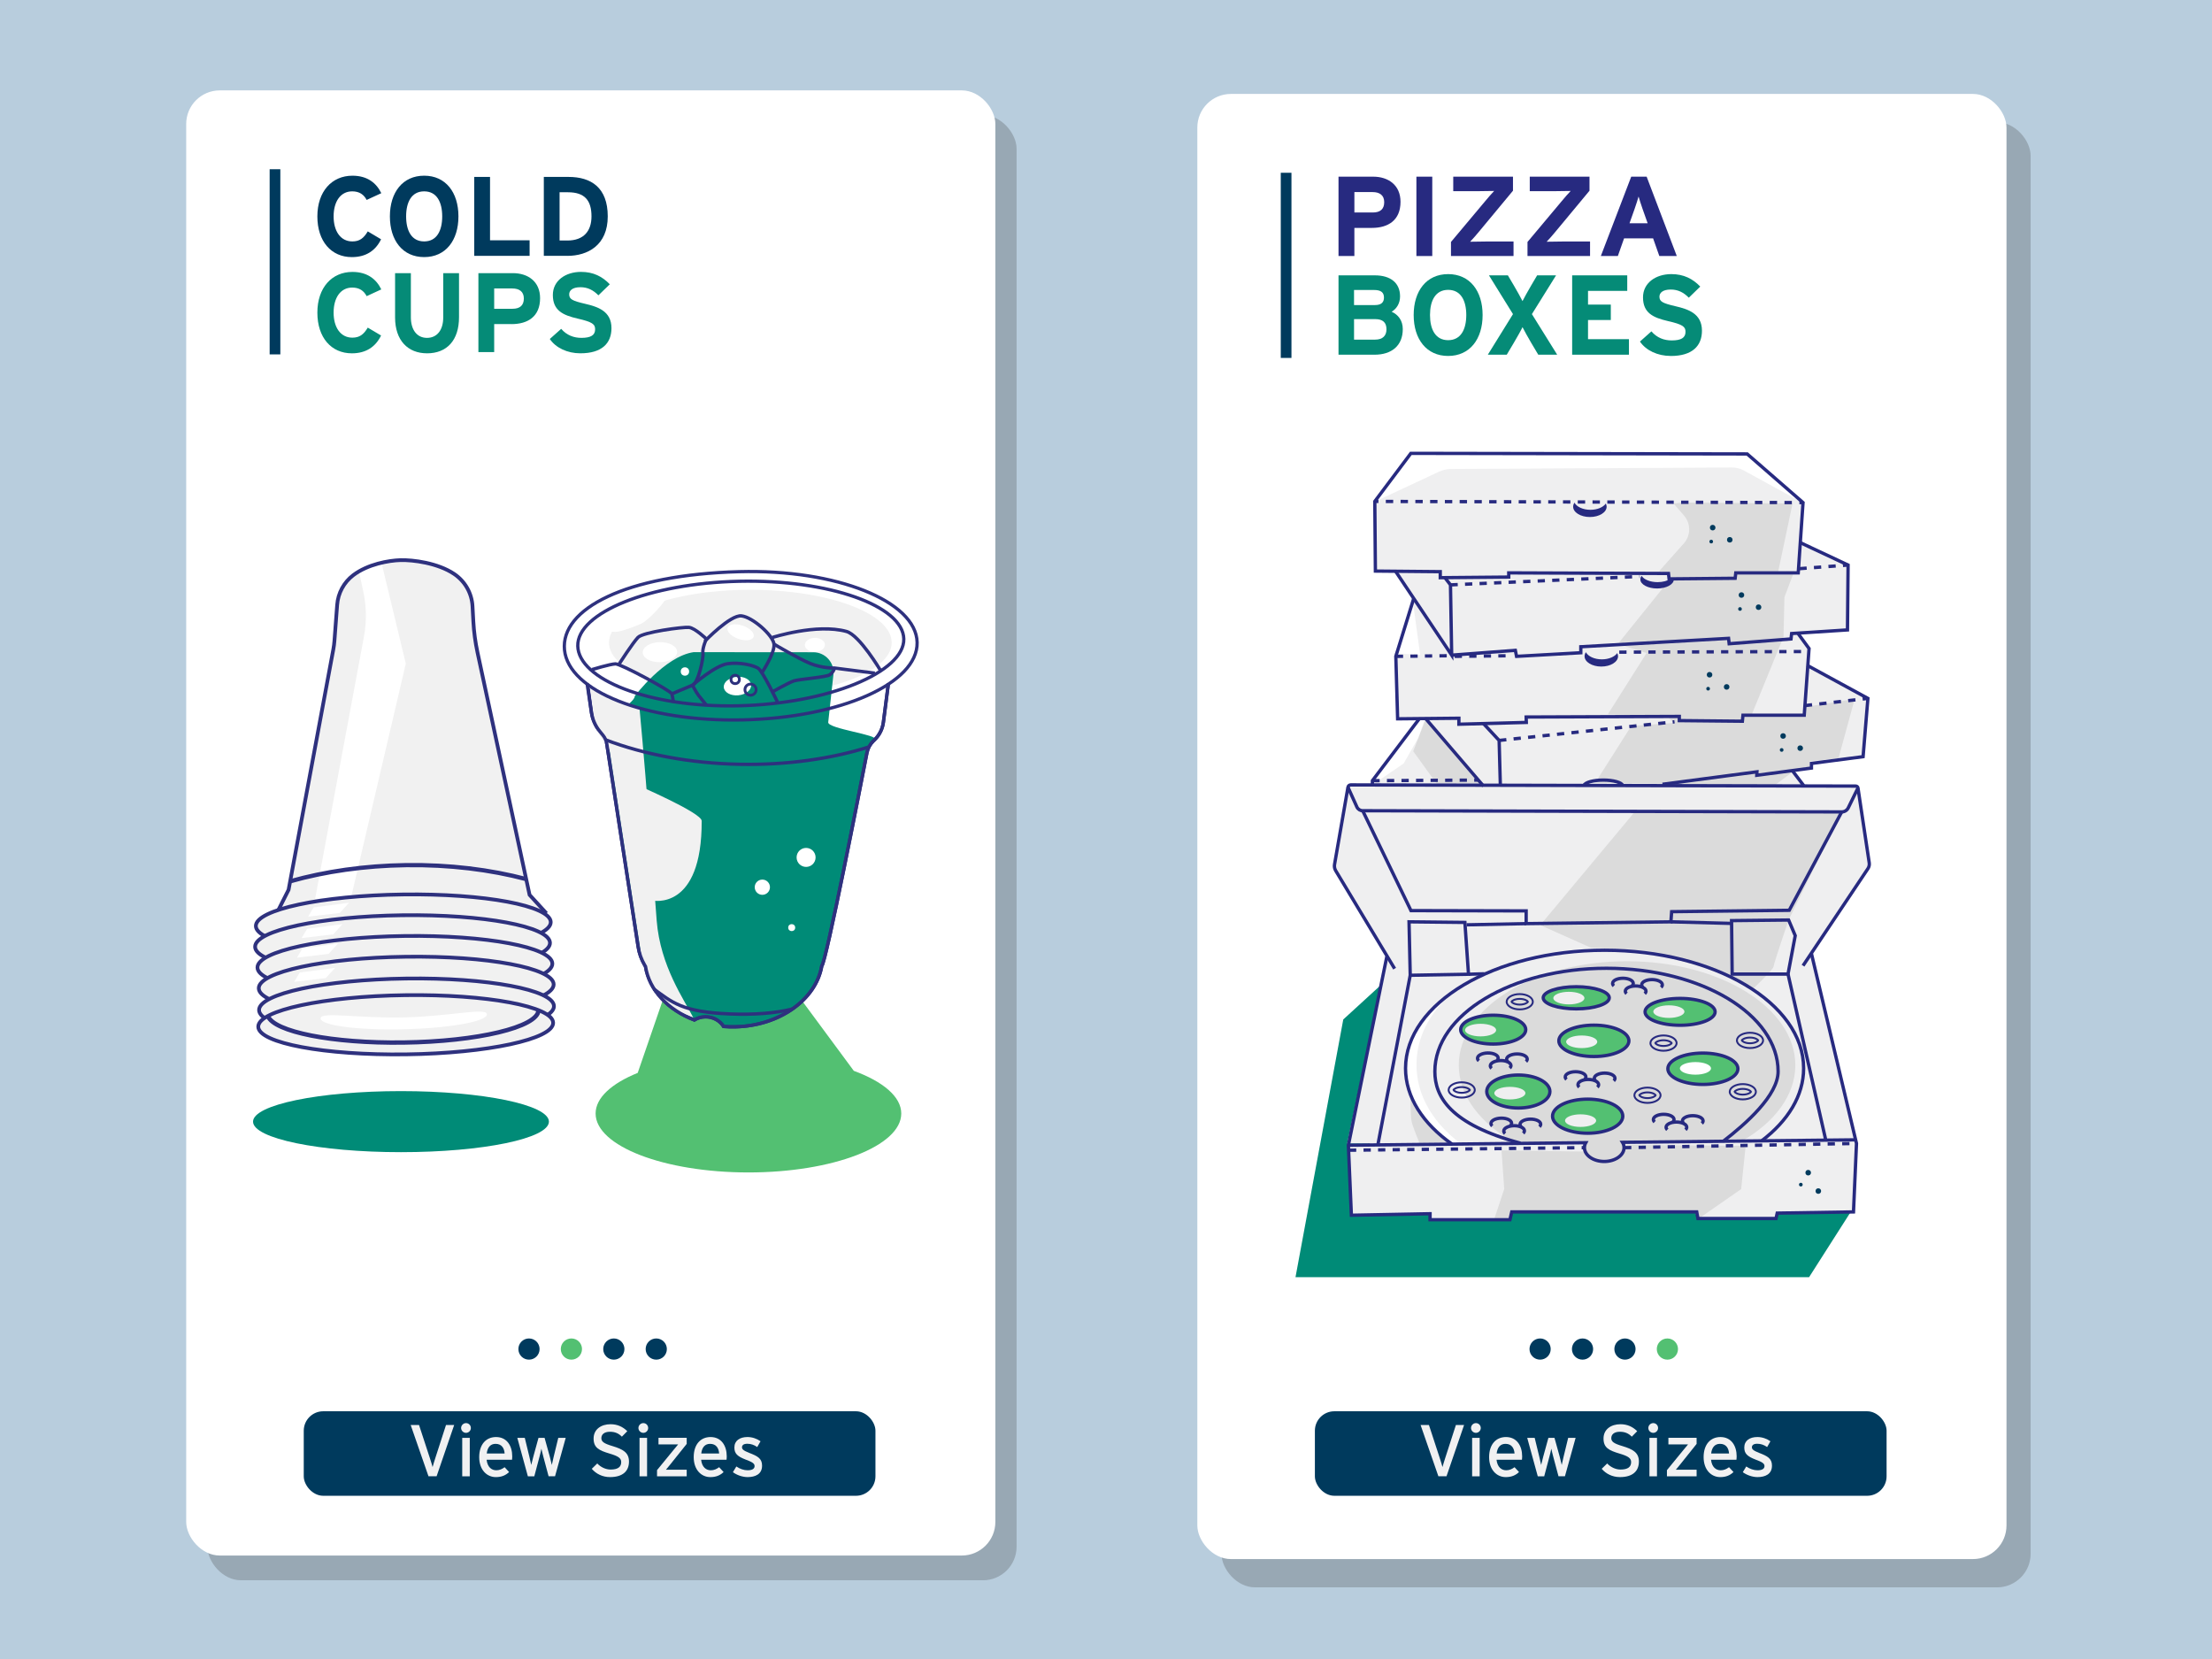 <?xml version="1.0" encoding="UTF-8"?>
<svg xmlns="http://www.w3.org/2000/svg" version="1.1" viewBox="0 0 1600 1200">
  <!-- Generator: Adobe Illustrator 29.5.1, SVG Export Plug-In . SVG Version: 2.1.0 Build 141)  -->
  <defs>
    <style>
      .st0, .st1, .st2, .st3, .st4, .st5, .st6, .st7, .st8, .st9, .st10, .st11, .st12 {
        fill: none;
      }

      .st13, .st14 {
        fill: #f1f1f1;
      }

      .st1 {
        stroke-width: 7.73px;
      }

      .st1, .st2, .st3, .st4, .st15, .st5, .st6, .st7, .st8, .st9, .st16, .st10, .st11, .st12 {
        stroke-miterlimit: 10;
      }

      .st1, .st16 {
        stroke: #003a5d;
      }

      .st17 {
        fill: #003a5d;
      }

      .st2 {
        stroke-width: 2.35px;
      }

      .st2, .st3, .st5, .st6, .st7, .st8, .st14 {
        stroke: #2e317e;
      }

      .st3 {
        stroke-width: 2.36px;
      }

      .st18 {
        fill: #dbdbdb;
      }

      .st4, .st15, .st9, .st10, .st11 {
        stroke: #272a80;
      }

      .st4, .st15, .st9, .st11 {
        stroke-width: 2.4px;
      }

      .st15, .st19 {
        fill: #53c072;
      }

      .st5 {
        stroke-width: 2.7px;
      }

      .st6 {
        stroke-width: 3.16px;
      }

      .st7 {
        stroke-width: 3.06px;
      }

      .st8 {
        stroke-width: 2.42px;
      }

      .st9 {
        stroke-dasharray: 5.34 5.34;
      }

      .st16 {
        fill: #008d77;
        stroke-width: 1.7px;
      }

      .st20 {
        fill: #058b77;
      }

      .st21, .st22 {
        isolation: isolate;
      }

      .st23 {
        fill: #fff;
      }

      .st24 {
        fill: #f1f1f2;
      }

      .st10 {
        stroke-width: 1.36px;
      }

      .st11 {
        stroke-dasharray: 5.26;
      }

      .st14 {
        stroke-miterlimit: 10;
        stroke-width: 2.7px;
      }

      .st25 {
        fill: #efeff0;
      }

      .st26 {
        fill: #272a80;
      }

      .st22 {
        fill: #383838;
        mix-blend-mode: multiply;
        opacity: .25;
      }

      .st27 {
        fill: #f0f1f3;
      }

      .st12 {
        stroke: #2d317d;
        stroke-width: 2.02px;
      }

      .st28 {
        fill: #b8cddd;
      }

      .st29 {
        fill: #008b77;
      }
    </style>
  </defs>
  <g class="st21">
    <g id="Layer_1">
      <rect class="st28" x="-1.11" y="-1.08" width="1604.18" height="1202.47"/>
      <rect class="st25" x="1007.3" y="713.21" width="83.8" height="121.04"/>
      <circle class="st16" cx="-2070.39" cy="376.65" r=".53"/>
      <circle class="st16" cx="-2074.66" cy="390.53" r="1.6"/>
      <rect class="st22" x="150.03" y="83.28" width="585.29" height="1059.78" rx="24.3" ry="24.3"/>
      <rect class="st22" x="883.52" y="88.4" width="585.29" height="1059.78" rx="24.3" ry="24.3"/>
      <rect class="st23" x="134.68" y="65.38" width="585.29" height="1059.78" rx="24.3" ry="24.3"/>
      <g>
        <path class="st17" d="M265.21,144.61c-2.04-3.92-5.3-6.2-10.44-6.2-8.56,0-13.46,7.5-13.46,18.11s4.97,18.11,13.54,18.11c5.14,0,8.16-2.2,11.17-7.26l9.62,5.71c-3.91,8.07-10.77,12.89-21.12,12.89-14.93,0-24.96-11.42-24.96-29.44s10.44-29.44,25.36-29.44c10.77,0,17.29,5.22,20.88,12.64l-10.6,4.89h.01Z"/>
        <path class="st17" d="M306.81,185.96c-15.58,0-24.79-12.07-24.79-29.44s9.22-29.44,24.79-29.44,24.79,12.07,24.79,29.44-9.22,29.44-24.79,29.44ZM306.81,138.41c-9.22,0-13.05,7.91-13.05,18.11s3.83,18.11,13.05,18.11,13.05-7.91,13.05-18.11-3.83-18.11-13.05-18.11Z"/>
        <path class="st17" d="M343.03,185.06v-57.09h11.42v45.84h28.63v11.25h-40.05Z"/>
        <path class="st17" d="M410.4,185.06h-17.04v-57.09h17.86c16.31,0,28.38,7.67,28.38,28.55s-14.52,28.55-29.2,28.55h0ZM410.8,139.06h-6.04v34.91h5.63c11.99,0,17.45-7.01,17.45-17.45,0-11.66-4.97-17.45-17.04-17.45h0Z"/>
        <path class="st20" d="M265.21,214.21c-2.04-3.91-5.3-6.2-10.44-6.2-8.56,0-13.46,7.5-13.46,18.11s4.97,18.11,13.54,18.11c5.14,0,8.16-2.2,11.17-7.26l9.62,5.71c-3.91,8.07-10.77,12.89-21.12,12.89-14.93,0-24.96-11.42-24.96-29.44s10.44-29.44,25.36-29.44c10.77,0,17.29,5.22,20.88,12.64l-10.6,4.89h.01Z"/>
        <path class="st20" d="M308.85,255.56c-13.78,0-23.08-9.3-23.08-25.94v-32.05h11.42v31.89c0,9.13,4.4,14.93,11.66,14.93s11.75-5.63,11.75-14.76v-32.05h11.42v31.89c0,16.56-8.65,26.1-23.16,26.1h-.01Z"/>
        <path class="st20" d="M370.02,234.43h-12.56v20.23h-11.42v-57.09h24.96c10.77,0,19.66,5.95,19.66,18.11,0,13.21-8.81,18.76-20.63,18.76h0ZM370.59,208.66h-13.13v14.68h13.29c5.3,0,8.16-2.45,8.16-7.42s-3.26-7.26-8.32-7.26Z"/>
        <path class="st20" d="M419.86,255.56c-9.54,0-17.86-4-22.18-10.36l8.24-7.34c4,4.65,9.13,6.52,14.6,6.52,6.77,0,9.95-1.88,9.95-6.2,0-3.67-1.96-5.3-12.72-7.75-10.52-2.45-17.86-5.79-17.86-17.05,0-10.36,9.13-16.72,20.39-16.72,8.89,0,15.41,3.34,20.8,8.97l-8.24,7.99c-3.67-3.75-7.75-5.87-12.97-5.87-6.12,0-8.16,2.61-8.16,5.14,0,3.59,2.45,4.73,11.5,6.85,9.05,2.12,19.08,5.22,19.08,17.62,0,10.85-6.85,18.19-22.43,18.19h0Z"/>
      </g>
      <line class="st1" x1="198.91" y1="122.41" x2="198.91" y2="256.34"/>
      <rect class="st23" x="866.06" y="67.94" width="585.29" height="1059.78" rx="24.3" ry="24.3"/>
      <line class="st1" x1="930.28" y1="124.97" x2="930.28" y2="258.9"/>
      <g>
        <rect class="st17" x="219.71" y="1020.81" width="413.53" height="61.13" rx="14.08" ry="14.08"/>
        <g>
          <path class="st24" d="M328.52,1030.75l-12.71,37.08h-5.88l-12.87-37.08h6.04l7.74,23.63c.69,2.17,1.75,5.46,2.07,6.78.32-1.33,1.38-4.66,2.07-6.83l7.63-23.58h5.93-.02Z"/>
          <path class="st24" d="M340.59,1032.92c0,1.91-1.59,3.5-3.5,3.5s-3.55-1.59-3.55-3.5,1.59-3.55,3.55-3.55,3.5,1.59,3.5,3.55ZM339.8,1067.84h-5.46v-27.81h5.46v27.81Z"/>
          <path class="st24" d="M370.52,1053.37c0,1.01-.11,1.91-.16,2.49h-18.38c.58,5.35,3.6,7.63,6.99,7.63,2.33,0,4.19-.85,6.04-2.22l3.23,3.5c-2.44,2.33-5.35,3.66-9.59,3.66-6.52,0-12.03-5.25-12.03-14.46s4.98-14.52,12.18-14.52c7.89,0,11.71,6.41,11.71,13.93h.01ZM365.01,1051.36c-.26-3.81-2.07-6.99-6.57-6.99-3.66,0-5.88,2.54-6.36,6.99h12.93Z"/>
          <path class="st24" d="M409.2,1040.02l-7.73,27.81h-4.66l-3.76-14.04c-.58-2.12-1.17-4.61-1.43-5.93-.26,1.32-.85,3.87-1.43,5.99l-3.71,13.99h-4.66l-7.63-27.81h5.4l3.29,13.51c.53,2.12,1.11,4.77,1.38,6.09.32-1.38.95-3.92,1.54-6.09l3.71-13.51h4.4l3.76,13.56c.58,2.17,1.17,4.66,1.48,6.04.32-1.38.85-3.97,1.38-6.09l3.29-13.51h5.4-.02Z"/>
          <path class="st24" d="M454.96,1057.19c0,6.67-4.24,11.23-13.72,11.23-5.4,0-10.07-2.33-13.19-5.99l3.97-3.87c2.49,2.7,6.15,4.4,9.64,4.4,5.19,0,7.68-1.8,7.68-5.4,0-2.86-2.17-4.29-8.37-6.14-7.84-2.33-11.6-4.29-11.6-10.91s5.4-10.33,12.24-10.33c5.03,0,8.85,1.85,12.13,5.03l-3.92,3.97c-2.33-2.38-4.98-3.55-8.64-3.55-4.34,0-6.2,2.12-6.2,4.61s1.7,3.87,8.11,5.77c7.31,2.22,11.87,4.56,11.87,11.18h0Z"/>
          <path class="st24" d="M468.84,1032.92c0,1.91-1.59,3.5-3.5,3.5s-3.55-1.59-3.55-3.5,1.59-3.55,3.55-3.55,3.5,1.59,3.5,3.55ZM468.05,1067.84h-5.46v-27.81h5.46v27.81Z"/>
          <path class="st24" d="M496.71,1067.84h-21.46v-4.45l11.92-14.57c1.11-1.38,2.6-3.18,3.34-4.03-1.01.05-3.6,0-4.98,0h-9.22v-4.77h20.4v4.4l-11.66,14.57c-1.11,1.43-2.6,3.23-3.34,4.08,1.01-.05,3.71,0,5.09,0h9.91v4.77Z"/>
          <path class="st24" d="M525.68,1053.37c0,1.01-.11,1.91-.16,2.49h-18.38c.58,5.35,3.6,7.63,6.99,7.63,2.33,0,4.19-.85,6.04-2.22l3.23,3.5c-2.44,2.33-5.35,3.66-9.59,3.66-6.52,0-12.03-5.25-12.03-14.46s4.98-14.52,12.18-14.52c7.89,0,11.71,6.41,11.71,13.93h.01ZM520.17,1051.36c-.26-3.81-2.07-6.99-6.57-6.99-3.66,0-5.88,2.54-6.36,6.99h12.93Z"/>
          <path class="st24" d="M551.22,1060.21c0,6.15-4.98,8.21-10.44,8.21-3.76,0-7.84-1.48-10.65-3.55l2.49-4.13c2.6,1.8,5.51,2.75,8.11,2.75,3.44,0,5.09-1.11,5.09-3.07,0-2.12-2.44-3.13-6.46-4.66-5.99-2.33-8.16-4.34-8.16-8.74,0-4.98,3.92-7.58,9.48-7.58,3.5,0,6.94,1.27,9.43,3.07l-2.38,4.18c-2.28-1.59-4.56-2.38-7.21-2.38s-3.81,1.06-3.81,2.54c0,1.38.95,2.38,5.14,4.03,6.2,2.38,9.38,4.08,9.38,9.32h0Z"/>
        </g>
        <g>
          <circle class="st17" cx="382.63" cy="975.81" r="7.67"/>
          <circle class="st19" cx="413.31" cy="975.81" r="7.67"/>
          <circle class="st17" cx="444" cy="975.81" r="7.67"/>
          <circle class="st17" cx="474.69" cy="975.81" r="7.67"/>
        </g>
      </g>
      <g>
        <rect class="st17" x="951.09" y="1020.81" width="413.53" height="61.13" rx="14.08" ry="14.08"/>
        <g>
          <path class="st24" d="M1059.01,1030.75l-12.71,37.08h-5.88l-12.87-37.08h6.04l7.74,23.63c.69,2.17,1.75,5.46,2.06,6.78.32-1.33,1.38-4.66,2.07-6.83l7.63-23.58h5.93-.01Z"/>
          <path class="st24" d="M1071.08,1032.92c0,1.91-1.59,3.5-3.5,3.5s-3.55-1.59-3.55-3.5,1.59-3.55,3.55-3.55,3.5,1.59,3.5,3.55ZM1070.29,1067.84h-5.46v-27.81h5.46v27.81Z"/>
          <path class="st24" d="M1101.02,1053.37c0,1.01-.11,1.91-.16,2.49h-18.38c.58,5.35,3.6,7.63,6.99,7.63,2.33,0,4.19-.85,6.04-2.22l3.23,3.5c-2.44,2.33-5.35,3.66-9.59,3.66-6.52,0-12.03-5.25-12.03-14.46s4.98-14.52,12.18-14.52c7.89,0,11.71,6.41,11.71,13.93h.01ZM1095.51,1051.36c-.27-3.81-2.07-6.99-6.57-6.99-3.65,0-5.88,2.54-6.36,6.99h12.93,0Z"/>
          <path class="st24" d="M1139.69,1040.02l-7.73,27.81h-4.66l-3.76-14.04c-.58-2.12-1.17-4.61-1.43-5.93-.26,1.32-.85,3.87-1.43,5.99l-3.71,13.99h-4.66l-7.63-27.81h5.4l3.29,13.51c.53,2.12,1.11,4.77,1.38,6.09.32-1.38.95-3.92,1.54-6.09l3.71-13.51h4.4l3.76,13.56c.58,2.17,1.16,4.66,1.48,6.04.32-1.38.85-3.97,1.38-6.09l3.29-13.51h5.4-.02Z"/>
          <path class="st24" d="M1185.46,1057.19c0,6.67-4.24,11.23-13.72,11.23-5.4,0-10.07-2.33-13.19-5.99l3.97-3.87c2.49,2.7,6.15,4.4,9.64,4.4,5.19,0,7.68-1.8,7.68-5.4,0-2.86-2.17-4.29-8.37-6.14-7.84-2.33-11.6-4.29-11.6-10.91s5.4-10.33,12.24-10.33c5.03,0,8.85,1.85,12.13,5.03l-3.92,3.97c-2.33-2.38-4.98-3.55-8.63-3.55-4.35,0-6.2,2.12-6.2,4.61s1.7,3.87,8.11,5.77c7.31,2.22,11.87,4.56,11.87,11.18h-.01Z"/>
          <path class="st24" d="M1199.33,1032.92c0,1.91-1.59,3.5-3.5,3.5s-3.55-1.59-3.55-3.5,1.59-3.55,3.55-3.55,3.5,1.59,3.5,3.55ZM1198.54,1067.84h-5.46v-27.81h5.46v27.81Z"/>
          <path class="st24" d="M1227.2,1067.84h-21.46v-4.45l11.92-14.57c1.11-1.38,2.6-3.18,3.34-4.03-1.01.05-3.6,0-4.98,0h-9.22v-4.77h20.4v4.4l-11.65,14.57c-1.11,1.43-2.6,3.23-3.34,4.08,1.01-.05,3.71,0,5.09,0h9.91v4.77h-.01Z"/>
          <path class="st24" d="M1256.17,1053.37c0,1.01-.11,1.91-.16,2.49h-18.38c.58,5.35,3.6,7.63,6.99,7.63,2.33,0,4.19-.85,6.04-2.22l3.23,3.5c-2.44,2.33-5.35,3.66-9.59,3.66-6.52,0-12.03-5.25-12.03-14.46s4.98-14.52,12.19-14.52c7.89,0,11.71,6.41,11.71,13.93h0ZM1250.66,1051.36c-.26-3.81-2.06-6.99-6.57-6.99-3.66,0-5.88,2.54-6.36,6.99h12.93,0Z"/>
          <path class="st24" d="M1281.71,1060.21c0,6.15-4.98,8.21-10.44,8.21-3.76,0-7.84-1.48-10.65-3.55l2.49-4.13c2.6,1.8,5.51,2.75,8.11,2.75,3.44,0,5.09-1.11,5.09-3.07,0-2.12-2.44-3.13-6.46-4.66-5.99-2.33-8.16-4.34-8.16-8.74,0-4.98,3.92-7.58,9.48-7.58,3.5,0,6.94,1.27,9.43,3.07l-2.38,4.18c-2.28-1.59-4.56-2.38-7.21-2.38s-3.81,1.06-3.81,2.54c0,1.38.95,2.38,5.14,4.03,6.2,2.38,9.38,4.08,9.38,9.32h-.01Z"/>
        </g>
        <g>
          <circle class="st17" cx="1114" cy="975.81" r="7.67"/>
          <circle class="st17" cx="1144.69" cy="975.81" r="7.67"/>
          <circle class="st17" cx="1175.38" cy="975.81" r="7.67"/>
          <circle class="st19" cx="1206.07" cy="975.81" r="7.67"/>
        </g>
      </g>
      <polygon class="st29" points="971.62 737.41 937.07 923.83 1308.55 923.83 1340.89 873.14 1067.15 649.95 971.62 737.41"/>
      <polygon class="st23" points="1004.64 737.16 986.01 858.2 1313.23 862.19 1340.89 873.14 1067.15 649.95 1004.64 737.16"/>
      <path class="st25" d="M1303.76,773.69c-.83,47.31-66.34,84.53-146.33,83.13-79.99-1.4-133.67-40.42-132.84-87.73.83-47.31,55.86-85.01,135.85-83.6,79.99,1.4,144.16,40.89,143.33,88.21h-.01Z"/>
      <path class="st25" d="M1048.67,339.24l204.07-1.1c3.03-.02,6.02.74,8.68,2.2l42.33,23.21-1.74,29.11,33.89,16.07v46.92l-36.06,2.17,9.12,10.43-1.3,13.03,42.14,23.03-2.17,42.14-36.93,6.08v2.17l-39.1,6.08-1.3-2.17-69.51,9.12h-128.59l-41.27-48.22-19.98.87-2.31-47.92,18.62,1.33-5.45-39.86-12.16-20.42-15.21-.43.43-50.39,45.93-21.48c2.47-1.16,5.15-1.82,7.88-1.96h0Z"/>
      <polygon class="st25" points="1025.92 533.64 1015.28 552.26 992.69 567.73 1072.19 567.73 1030.92 519.51 1025.92 533.64"/>
      <polygon class="st25" points="1203.83 568.6 1304.18 569.03 1296.36 556.87 1271.6 560.78 1270.3 558.61 1204.26 566.42 1203.83 568.6"/>
      <path class="st25" d="M1003.12,691.98l-37.36-62.12s-1.29-2.37-.87-3.48,10.86-58.21,10.86-58.21l2.17-.87,365.36,1.74,9.12,57.35-42.14,63.86,32.58,135.11-68.64-.43s16.51-14.77,19.98-19.55c3.48-4.78,9.99-27.37,10.43-30.84s-2.61-22.59-9.99-32.58c-7.39-9.99-24.76-30.84-51.26-39.1-26.5-8.25-50.83-14.34-57.78-15.21-6.95-.87-49.09,0-55.61.43s-57.78,16.51-57.78,16.51c0,0-27.8,18.68-29.54,19.55s-19.98,24.76-21.72,28.24-3.48,19.98-3.48,22.59,2.17,19.98,6.52,23.89c4.34,3.91,12.6,18.25,12.6,18.25l13.03,10.43-75.16-.43,28.67-135.11v-.02Z"/>
      <path class="st25" d="M975.32,828.39l172.04-1.74-1.74,3.91,1.74,3.48s3.91,4.34,5.65,5.21,6.95.87,6.95.87c0,0,4.34,0,5.65-.43,1.3-.43,4.78-2.17,4.78-2.17l3.48-3.48.43-3.04-.87-4.78,168.13-1.74,1.3,3.48-2.17,48.22-55.61,1.74-.87,3.04-56.04.87-1.3-4.78-133.37-.43-1.74,5.21h-56.91l-.87-3.91-56.48.87-2.17-50.39h-.01Z"/>
      <path class="st18" d="M1298.61,770.46c0,21.65-14.82,41.18-38.56,54.9l-86.31.53.98,3.92-.32,3.58-4.57,4.24-5.21,2.27-5.54.66-6.52-1.96-4.89-4.23-1.63-3.91.65-3.91-50,.47c-25.45-13.77-41.52-34-41.52-56.55,0-41.52,54.5-75.19,121.71-75.19s121.72,33.67,121.72,75.19h.01Z"/>
      <path class="st18" d="M1182.21,587.51l-68.1,81.65,36.49,16.29,30.63,1.95,17.59,3.26,25.41,6.52,28.02,9.77,16.29,7.82s14.34-13.68,14.34-15.64,10.86-33.67,10.86-33.67l38.41-78.21-149.95.24v.02Z"/>
      <polygon class="st18" points="1153.87 566.21 1179.93 525.15 1215.12 522.55 1258.78 522.55 1261.39 517.99 1305.7 517.33 1305.05 511.47 1341.54 505.6 1329.81 548.61 1308.96 550.57 1308.96 555.78 1296.58 558.39 1283.55 568.16 1153.87 566.21"/>
      <polygon class="st18" points="1162.99 516.68 1191.01 472.37 1170.24 465.8 1207.96 418.93 1252.27 418.93 1255.53 413.72 1297.88 413.07 1290.72 431.97 1290.06 460.64 1265.3 521.24 1239.89 529.72 1215.12 527.76 1206 517.99 1162.99 516.68"/>
      <path class="st18" d="M1210.56,364.19l7.59,8.8c4.98,5.78,4.91,14.35-.16,20.05l-15.84,17.79-2.01,2.23,7.82,2.61v3.26h44.31l3.26-5.21h30.63l10.43-49.53-79.5-.65"/>
      <polygon class="st18" points="1031.36 519.94 1071.76 566.86 1039.18 566.86 1022.23 543.4 1031.36 519.94"/>
      <path class="st18" d="M1020.28,794.29s0,12.38.65,16.29,5.86,16.29,5.86,16.29l20.85-.65-12.38-11.73-9.77-9.77"/>
      <polygon class="st18" points="1086.1 832.08 1088.05 860.1 1080.88 881.61 1091.31 881.61 1093.26 876.4 1225.55 875.74 1228.16 881.83 1259.44 860.1 1262.69 828.82 1176.68 828.17 1174.07 833.39 1086.1 832.08"/>
      <polygon class="st4" points="1263.78 328.35 1020.5 327.92 994.43 362.67 994.86 413.07 1041.78 413.5 1041.78 417.85 1091.31 417.41 1091.31 414.37 1206.87 414.81 1207.3 418.72 1255.09 418.28 1255.53 414.37 1300.71 414.37 1304.18 363.54 1263.78 328.35"/>
      <g>
        <line class="st4" x1="994.43" y1="362.67" x2="997.06" y2="362.68"/>
        <line class="st9" x1="1002.4" y1="362.7" x2="1298.88" y2="363.53"/>
        <line class="st4" x1="1301.55" y1="363.54" x2="1304.18" y2="363.54"/>
      </g>
      <polyline class="st4" points="1009.64 413.5 1050.04 473.89 1049.17 423.06 1044.82 417.41"/>
      <polyline class="st4" points="1050.04 473.89 1096.09 470.41 1096.96 474.76 1143.44 472.15 1143.44 467.81 1250.31 461.73 1250.75 465.64 1295.49 462.16 1295.93 458.25 1336.33 455.64 1336.77 408.72 1301.58 392.22"/>
      <polyline class="st4" points="1022.67 432.62 1009.64 474.76 1010.94 519.94 1055.25 519.51 1055.25 523.85 1104.02 522.55 1103.91 518.64 1214.69 518.2 1214.69 521.24 1260.31 521.68 1260.74 517.33 1305.05 517.33 1308.53 469.11 1300.27 457.82"/>
      <line class="st11" x1="1049.17" y1="423.06" x2="1186.02" y2="416.98"/>
      <path class="st26" d="M1150.39,368.76c-5.39,0-9.95-2.17-11.52-5.16-.62.9-.97,1.88-.97,2.92,0,4.12,5.42,7.45,12.11,7.45s12.11-3.34,12.11-7.45c0-.8-.21-1.57-.59-2.29-1.85,2.66-6.14,4.53-11.14,4.53Z"/>
      <path class="st26" d="M1158.65,476.93c-5.39,0-9.95-2.17-11.52-5.16-.62.9-.97,1.88-.97,2.92,0,4.12,5.42,7.45,12.11,7.45s12.11-3.34,12.11-7.45c0-.8-.21-1.57-.59-2.29-1.85,2.66-6.14,4.53-11.14,4.53Z"/>
      <path class="st26" d="M1210.69,418.69c.02.14.03.27.03.42,0,3.63-5.42,6.55-12.1,6.55s-12.11-2.93-12.11-6.55c0-.91.34-1.77.97-2.57,1.57,2.64,6.12,4.54,11.51,4.54,3.75,0,7.1-.92,9.33-2.37"/>
      <line class="st11" x1="1301.58" y1="411.33" x2="1336.77" y2="408.72"/>
      <path class="st11" d="M1009.64,474.76"/>
      <line class="st11" x1="1009.64" y1="474.76" x2="1047.43" y2="474.32"/>
      <line class="st11" x1="1171.25" y1="471.72" x2="1307.66" y2="471.28"/>
      <line class="st4" x1="1031.36" y1="519.94" x2="1073.06" y2="568.6"/>
      <polyline class="st4" points="1085.23 567.73 1084.36 535.58 1073.06 523.42"/>
      <polyline class="st4" points="1307.22 481.28 1351.1 505.17 1347.63 547.31 1310.27 552.2 1310.27 555.56 1270.73 560.78 1270.84 558.28 1202.53 567.29"/>
      <line class="st11" x1="1084.36" y1="535.58" x2="1211.21" y2="522.11"/>
      <line class="st11" x1="1305.49" y1="510.38" x2="1351.1" y2="505.17"/>
      <line class="st4" x1="1296.36" y1="557.3" x2="1304.62" y2="568.16"/>
      <path class="st4" d="M1008.77,700.67l-42.62-70.89c-.81-1.35-1.11-2.96-.84-4.51l9.71-55.84c.17-.98,1.02-1.7,2.02-1.69l365.32.86c.78,0,1.45.57,1.56,1.35l8.14,54.15c.22,1.47-.11,2.97-.94,4.21l-46.94,70.19"/>
      <path class="st4" d="M975.02,569.43l6.45,14.26c.75,1.66,2.4,2.73,4.23,2.73l346.47.85c2.02,0,3.86-1.14,4.74-2.96l7.01-14.37"/>
      <path class="st4" d="M1145.69,568.13c.77-2.18,6.77-3.88,14.04-3.88s13.39,1.73,14.06,3.95"/>
      <polyline class="st4" points="985.69 586.42 1020.6 658.68 1103.91 658.87 1103.91 668.08 1208.61 666.78 1209.15 659.44 1294.19 658.44 1332.16 587.27"/>
      <line class="st11" x1="1052.21" y1="474.76" x2="1092.18" y2="474.32"/>
      <polyline class="st4" points="1026.58 519.94 992.69 564.69 992.69 568.16"/>
      <polygon class="st4" points="1019.19 666.78 1059.6 667.21 1062.2 704.69 1020.06 705.44 1019.19 666.78"/>
      <polygon class="st4" points="1293.76 665.48 1252.49 665.91 1252.92 704.58 1293.32 704.58 1298.54 676.77 1293.76 665.48"/>
      <line class="st4" x1="1060.9" y1="668.95" x2="1103.91" y2="668.08"/>
      <line class="st4" x1="1208.61" y1="666.78" x2="1252.49" y2="667.93"/>
      <polyline class="st4" points="1003.12 691.98 975.32 828.39 977.49 879.01 1034.4 877.92 1034.4 882.26 1092.18 882.26 1093.48 876.61 1227.29 876.61 1228.16 881.39 1284.63 881.39 1285.5 877.48 1340.68 876.61 1342.85 827.09 1310.27 689.8"/>
      <line class="st4" x1="996.6" y1="828.39" x2="1020.06" y2="705.44"/>
      <line class="st4" x1="1293.32" y1="704.58" x2="1320.69" y2="824.91"/>
      <path class="st4" d="M1274.27,825.19c19.02-14.47,30.34-32.67,30.34-52.44,0-47.17-64.46-85.41-143.97-85.41s-143.98,38.24-143.98,85.41c0,20.88,12.63,40,33.61,54.83"/>
      <path class="st4" d="M1246.4,825.57c16.4-12.65,39.75-33.25,39.75-50.53,0-41.23-55.58-74.66-124.14-74.66s-124.14,33.43-124.14,74.66c0,18.25,11.08,38.15,61.91,51.84"/>
      <path class="st4" d="M1341.54,824.48l-167.93,1.79c.72,1.19,1.11,2.5,1.11,3.86,0,5.52-6.42,9.99-14.33,9.99s-14.33-4.48-14.33-9.99c0-1.25.33-2.46.95-3.58l-171.68,1.83"/>
      <line class="st11" x1="975.75" y1="831.98" x2="1146.05" y2="830.13"/>
      <line class="st11" x1="1174.72" y1="830.13" x2="1342.85" y2="827.09"/>
      <ellipse class="st15" cx="1098.25" cy="789.52" rx="22.84" ry="11.93"/>
      <ellipse class="st15" cx="1148.4" cy="807.36" rx="25.41" ry="12.33"/>
      <ellipse class="st15" cx="1152.89" cy="752.86" rx="25.34" ry="11.34"/>
      <ellipse class="st15" cx="1231.74" cy="773.06" rx="25.34" ry="11.34"/>
      <ellipse class="st15" cx="1215.25" cy="731.89" rx="25.34" ry="9.71"/>
      <ellipse class="st15" cx="1140.14" cy="721.73" rx="23.89" ry="8"/>
      <ellipse class="st15" cx="1080.08" cy="744.76" rx="23.54" ry="10.43"/>
      <line class="st4" x1="1062.2" y1="704.69" x2="1073.71" y2="704.36"/>
      <g>
        <path class="st4" d="M1189.67,718.73c.59-.54.92-1.16.92-1.81,0-2.07-3.34-3.75-7.48-3.75s-7.47,1.68-7.47,3.75c0,.65.34,1.27.92,1.81"/>
        <path class="st4" d="M1201.5,714.13c.59-.54.92-1.16.92-1.81,0-2.07-3.34-3.75-7.48-3.75s-7.47,1.68-7.47,3.75c0,.65.34,1.27.92,1.81"/>
        <path class="st4" d="M1180.47,713.15c.59-.54.92-1.16.92-1.81,0-2.07-3.34-3.75-7.48-3.75s-7.47,1.68-7.47,3.75c0,.65.34,1.27.92,1.81"/>
      </g>
      <g>
        <path class="st4" d="M1155.41,786.36c.59-.54.92-1.16.92-1.81,0-2.07-3.34-3.75-7.48-3.75s-7.47,1.68-7.47,3.75c0,.65.34,1.27.92,1.81"/>
        <path class="st4" d="M1167.24,781.76c.59-.54.92-1.16.92-1.81,0-2.07-3.34-3.75-7.48-3.75s-7.47,1.68-7.47,3.75c0,.65.34,1.27.92,1.81"/>
        <path class="st4" d="M1146.21,780.77c.59-.54.92-1.16.92-1.81,0-2.07-3.34-3.75-7.48-3.75s-7.47,1.68-7.47,3.75c0,.65.34,1.27.92,1.81"/>
      </g>
      <g>
        <path class="st4" d="M1219.15,817.16c.59-.54.92-1.16.92-1.81,0-2.07-3.34-3.75-7.48-3.75s-7.47,1.68-7.47,3.75c0,.65.34,1.27.92,1.81"/>
        <path class="st4" d="M1230.98,812.56c.59-.54.92-1.16.92-1.81,0-2.07-3.34-3.75-7.48-3.75s-7.47,1.68-7.47,3.75c0,.65.34,1.27.92,1.81"/>
        <path class="st4" d="M1209.95,811.57c.59-.54.92-1.16.92-1.81,0-2.07-3.34-3.75-7.48-3.75s-7.47,1.68-7.47,3.75c0,.65.34,1.27.92,1.81"/>
      </g>
      <g>
        <path class="st4" d="M1092.03,772.58c.58-.55.91-1.17.9-1.82-.03-2.07-3.39-3.71-7.52-3.65s-7.45,1.78-7.42,3.85c0,.65.35,1.27.95,1.8"/>
        <path class="st4" d="M1103.8,767.83c.58-.55.91-1.17.9-1.82-.03-2.07-3.39-3.71-7.52-3.65s-7.45,1.78-7.42,3.85c0,.65.35,1.27.95,1.8"/>
        <path class="st4" d="M1082.76,767.12c.58-.55.91-1.17.9-1.82-.03-2.07-3.39-3.71-7.52-3.65s-7.45,1.78-7.42,3.85c0,.65.35,1.27.95,1.8"/>
      </g>
      <g>
        <path class="st4" d="M1101.76,819.72c.58-.55.91-1.17.9-1.82-.03-2.07-3.39-3.71-7.52-3.65s-7.45,1.78-7.42,3.85c0,.65.35,1.27.95,1.8"/>
        <path class="st4" d="M1113.53,814.96c.58-.55.91-1.17.9-1.82-.03-2.07-3.39-3.71-7.52-3.65s-7.45,1.78-7.42,3.85c0,.65.35,1.27.95,1.8"/>
        <path class="st4" d="M1092.49,814.26c.58-.55.91-1.17.9-1.82-.03-2.07-3.39-3.71-7.52-3.65s-7.45,1.78-7.42,3.85c0,.65.35,1.27.95,1.8"/>
      </g>
      <line class="st11" x1="992.69" y1="564.69" x2="1069.15" y2="564.25"/>
      <g>
        <ellipse class="st10" cx="1265.82" cy="752.55" rx="9.46" ry="5.54"/>
        <path class="st10" d="M1265.82,754.62c-3.79,0-5.86-1.6-6-2.1.14-.44,2.21-2.04,6-2.04s5.86,1.6,6,2.1c-.14.44-2.21,2.04-6,2.04Z"/>
      </g>
      <g>
        <ellipse class="st10" cx="1260.61" cy="789.69" rx="9.46" ry="5.54"/>
        <path class="st10" d="M1260.61,791.76c-3.79,0-5.86-1.6-6-2.1.14-.44,2.21-2.04,6-2.04s5.86,1.6,6,2.1c-.14.44-2.21,2.04-6,2.04Z"/>
      </g>
      <g>
        <ellipse class="st10" cx="1191.66" cy="792.22" rx="9.46" ry="5.54"/>
        <path class="st10" d="M1191.66,794.29c-3.79,0-5.86-1.6-6-2.1.14-.44,2.21-2.04,6-2.04s5.86,1.6,6,2.1c-.14.44-2.21,2.04-6,2.04Z"/>
      </g>
      <g>
        <ellipse class="st10" cx="1099.26" cy="724.59" rx="9.46" ry="5.54"/>
        <path class="st10" d="M1099.26,726.66c-3.79,0-5.86-1.6-6-2.1.14-.44,2.21-2.04,6-2.04s5.86,1.6,6,2.1c-.14.44-2.21,2.04-6,2.04Z"/>
      </g>
      <g>
        <ellipse class="st10" cx="1203.26" cy="754.5" rx="9.46" ry="5.54"/>
        <path class="st10" d="M1203.26,756.57c-3.79,0-5.86-1.6-6-2.1.14-.44,2.21-2.04,6-2.04s5.86,1.6,6,2.1c-.14.44-2.21,2.04-6,2.04Z"/>
      </g>
      <g>
        <ellipse class="st10" cx="1057.29" cy="788.39" rx="9.46" ry="5.54"/>
        <path class="st10" d="M1057.29,790.46c-3.79,0-5.86-1.6-6-2.1.14-.44,2.21-2.04,6-2.04s5.86,1.6,6,2.1c-.14.44-2.21,2.04-6,2.04Z"/>
      </g>
      <g>
        <path class="st26" d="M992.29,164.85h-12.63v20.34h-11.48v-57.4h25.09c10.82,0,19.76,5.99,19.76,18.2,0,13.28-8.86,18.86-20.75,18.86h0ZM992.87,138.94h-13.2v14.76h13.37c5.33,0,8.2-2.46,8.2-7.46s-3.28-7.3-8.36-7.3h-.01Z"/>
        <path class="st26" d="M1024.52,185.19v-57.4h11.48v57.4h-11.48Z"/>
        <path class="st26" d="M1049.53,185.19v-10.17l24.68-29.44c1.8-2.21,5.08-5.99,6.56-7.46-2.3.08-8.28.16-11.64.16h-17.96v-10.5h43.21v10.17l-24.44,29.44c-1.8,2.21-5.08,5.99-6.56,7.46,2.3-.08,8.28-.16,11.64-.16h19.76v10.5h-45.26,0Z"/>
        <path class="st26" d="M1104.88,185.19v-10.17l24.68-29.44c1.8-2.21,5.08-5.99,6.56-7.46-2.3.08-8.28.16-11.64.16h-17.96v-10.5h43.21v10.17l-24.44,29.44c-1.8,2.21-5.08,5.99-6.56,7.46,2.3-.08,8.28-.16,11.64-.16h19.76v10.5h-45.26,0Z"/>
        <path class="st26" d="M1200.24,185.19l-4.51-12.79h-20.99l-4.51,12.79h-12.3l21.98-57.4h11.15l21.81,57.4h-12.63ZM1188.1,151.08c-1.15-3.36-2.3-6.81-2.87-8.94-.57,2.13-1.72,5.58-2.87,8.94l-3.69,10.41h13.12l-3.69-10.41h0Z"/>
        <path class="st20" d="M994.26,256.57h-26.08v-57.4h26.32c11.15,0,18.2,5.33,18.2,15.17,0,4.92-2.3,8.86-6.07,11.15,4.59,2.05,8.04,6.23,8.04,12.55,0,12.05-8.12,18.53-20.42,18.53h.01ZM994.01,209.75h-14.6v10.91h15.17c4.76,0,6.48-2.21,6.48-5.41,0-3.61-2.05-5.49-7.05-5.49h0ZM994.67,230.82h-15.25v14.84h15.25c5.58,0,8.2-2.95,8.2-7.46,0-4.92-2.62-7.38-8.2-7.38h0Z"/>
        <path class="st20" d="M1047.48,257.47c-15.66,0-24.93-12.14-24.93-29.6s9.27-29.6,24.93-29.6,24.93,12.14,24.93,29.6-9.27,29.6-24.93,29.6ZM1047.48,209.66c-9.27,0-13.12,7.95-13.12,18.2s3.85,18.2,13.12,18.2,13.12-7.95,13.12-18.2-3.85-18.2-13.12-18.2Z"/>
        <path class="st20" d="M1112.67,256.57l-5.17-8.69c-2.05-3.44-5.17-9.1-6.23-11.23-.98,2.13-4.1,7.63-6.23,11.23l-5.17,8.69h-13.69l18.2-29.36-17.38-28.04h13.69l4.35,7.38c2.05,3.44,5.17,9.1,6.23,11.23,1.07-2.13,4.1-7.63,6.23-11.23l4.35-7.38h13.69l-17.47,28.04,18.29,29.36h-13.69,0Z"/>
        <path class="st20" d="M1137.18,256.57v-57.4h39.85v11.23h-28.37v9.92h16.48v11.15h-16.48v13.86h29.6v11.23h-41.08Z"/>
        <path class="st20" d="M1208.52,257.47c-9.59,0-17.96-4.02-22.3-10.41l8.28-7.38c4.02,4.67,9.18,6.56,14.68,6.56,6.81,0,10-1.89,10-6.23,0-3.69-1.97-5.33-12.79-7.79-10.58-2.46-17.96-5.82-17.96-17.14,0-10.41,9.18-16.81,20.5-16.81,8.94,0,15.5,3.36,20.91,9.02l-8.28,8.04c-3.69-3.77-7.79-5.9-13.04-5.9-6.15,0-8.2,2.62-8.2,5.17,0,3.61,2.46,4.76,11.56,6.89,9.1,2.13,19.19,5.25,19.19,17.71,0,10.91-6.89,18.29-22.55,18.29v-.02Z"/>
      </g>
      <g>
        <path class="st19" d="M651.91,805.43c0,23.54-49.49,42.63-110.54,42.63s-110.55-19.09-110.55-42.63c0-11.39,11.59-21.73,30.45-29.38l20.03-58.14,94.9.66,41.38,55.99c21.15,7.76,34.33,18.72,34.33,30.87h0Z"/>
        <ellipse class="st13" cx="542.75" cy="464.81" rx="102.24" ry="38.19"/>
        <path class="st29" d="M588.26,471.78c8.72,0,15.51,7.58,14.56,16.25l-3.74,34.38c-.61,4.71,37.09,9.17,33.71,12.52l-1.21,1.19c-2.32,2.3-3.88,5.23-4.51,8.43-5.12,26.42-29.38,150.7-32.68,154.22-4.23,24.24-30.46,43.29-62.6,43.98-2.83.06-5.63-.02-8.39-.24-2.74-4.3-7.72-7.12-13.34-7-2.89.06-5.59.9-7.86,2.29-18.94-7.19-32.63-21.52-35.31-38.7l-.58-.98c-2.4-4.07-4.01-8.56-4.73-13.23l-22.72-146.93c-.34-2.2-1.25-4.26-2.65-6l-2.49-3.07c-3.12-3.86,26.1-20.41,25.36-25.31,0,0,21.54-28.72,42.62-31.86l86.54.07h.02Z"/>
        <path class="st13" d="M395.25,660.64l-195.3.36,8.78-17.4,32.36-173.88c.37-2.05.65-4.13.81-6.21l1.97-26.06c.64-8.47,4.86-16.26,11.63-21.4,1.33-1,2.72-1.92,4.16-2.76,5.13-3,10.89-4.99,16.27-6.25,5.24-1.23,10.12-1.78,13.73-1.88,8.92-.25,26.95,1.99,38.85,10,7.83,5.27,12.76,13.89,13.27,23.34l.61,11.04c.4,7.49,1.4,14.93,2.98,22.26l37.68,175.49,12.2,13.36h0Z"/>
        <ellipse class="st13" cx="291.72" cy="668.4" rx="106.66" ry="21.41" transform="translate(-8.96 3.98) rotate(-.77)"/>
        <ellipse class="st13" cx="291.17" cy="683.43" rx="106.66" ry="21.41" transform="translate(-9.16 3.97) rotate(-.77)"/>
        <ellipse class="st13" cx="292.88" cy="698.43" rx="106.66" ry="21.41" transform="translate(-9.36 4) rotate(-.77)"/>
        <ellipse class="st13" cx="293.83" cy="713.44" rx="106.66" ry="21.41" transform="translate(-9.56 4.01) rotate(-.77)"/>
        <ellipse class="st13" cx="294.04" cy="729.2" rx="106.66" ry="21.41" transform="translate(-9.77 4.02) rotate(-.77)"/>
        <ellipse class="st13" cx="293.45" cy="741.24" rx="106.66" ry="21.41" transform="translate(-9.93 4.01) rotate(-.77)"/>
        <path class="st0" d="M389.55,730.74c-.59,12.22-44.08,22.64-97.77,23.36-51.44.69-93.73-7.78-98.01-19.21"/>
        <path class="st0" d="M380.61,635.89c-25.97-6.86-55.51-10.54-86.8-10.12-30.26.41-58.78,4.61-83.94,11.7"/>
        <path class="st23" d="M293.53,480l-39.37,168.26-26.25,2.01,35.35-189.76c1.99-10.68,1.85-21.65-.41-32.27l-3.18-14.95c5.13-3,10.89-4.99,16.27-6.25l17.59,72.97h0Z"/>
        <circle class="st23" cx="572.66" cy="670.97" r="2.52"/>
        <circle class="st23" cx="551.42" cy="641.74" r="5.51"/>
        <circle class="st23" cx="583.07" cy="620.19" r="6.87"/>
        <path class="st5" d="M395.25,660.64l-12.2-13.36-37.69-175.49c-1.57-7.33-2.57-14.78-2.98-22.26l-.6-11.04c-.51-9.43-5.44-18.06-13.27-23.33-11.9-8.01-29.92-10.25-38.84-10-8.37.23-23.58,2.86-34.17,10.9-6.76,5.14-10.98,12.93-11.62,21.4l-1.97,26.06c-.16,2.08-.43,4.16-.81,6.21l-32.36,173.88-8.78,17.39,195.3-.36h-.01Z"/>
        <ellipse class="st14" cx="291.72" cy="668.4" rx="106.66" ry="21.41" transform="translate(-8.96 3.98) rotate(-.77)"/>
        <ellipse class="st14" cx="291.17" cy="683.43" rx="106.66" ry="21.41" transform="translate(-9.16 3.97) rotate(-.77)"/>
        <ellipse class="st14" cx="292.88" cy="698.43" rx="106.66" ry="21.41" transform="translate(-9.36 4) rotate(-.77)"/>
        <ellipse class="st14" cx="293.83" cy="713.44" rx="106.66" ry="21.41" transform="translate(-9.56 4.01) rotate(-.77)"/>
        <ellipse class="st14" cx="294.04" cy="729.2" rx="106.66" ry="21.41" transform="translate(-9.77 4.02) rotate(-.77)"/>
        <path class="st8" d="M425.44,497.84l2.4,17.64c.75,4.9,2.77,9.53,5.9,13.39l2.49,3.07c1.39,1.74,2.31,3.8,2.65,6l22.72,146.93c.72,4.67,2.33,9.17,4.73,13.23l.58.98c2.68,17.18,16.37,31.51,35.31,38.7,2.27-1.39,4.97-2.23,7.86-2.29,5.62-.12,10.59,2.7,13.34,7,2.75.22,5.55.3,8.39.24,32.14-.69,58.37-19.74,62.6-43.98,3.3-3.52,27.55-127.81,32.68-154.22.62-3.2,2.18-6.13,4.51-8.43l1.21-1.19c3.38-3.34,5.55-7.73,6.16-12.44l3.66-28.27"/>
        <path class="st13" d="M501.49,736.09c-18.58-7.27-29.65-13.66-32.3-30.62l-.58-.98c-2.4-4.07-4.01-8.56-4.73-13.23l-22.72-146.93c-.34-2.2-1.25-4.26-2.65-6l-2.49-3.07c-3.12-3.86-5.15-8.49-5.9-13.39l-3.33-25.16,35.77,15.34c5.55,58.97,12.15,150.23,12.44,153.85,2.62,33.02,19.91,57.2,26.49,70.19h0Z"/>
        <path class="st8" d="M472.85,715.35c13.09,9.38,20.23,16.75,55.39,18.08,16.7.63,32.24-.43,44.94-3.58"/>
        <path class="st2" d="M663.38,464.67c.64,29.77-55.78,54.53-126.21,56.05-70.43,1.51-125.85-20.86-128.85-50.57-2.99-29.63,44.05-54.42,126.37-56.65,70.42-1.9,128.05,21.39,128.69,51.17h0Z"/>
        <path class="st3" d="M653.74,462.18c.52,23.96-54.66,46.94-119.78,48.34-65.12,1.4-115.53-19.31-116.04-43.27-.52-23.96,51.67-45.4,116.79-46.8s118.52,17.77,119.03,41.73h0Z"/>
        <path class="st8" d="M428.14,484.33s13.34-4.05,17.09-4.13,40.16,19.54,40.74,21.68c.58,2.14,1.21,6.42,1.21,6.42"/>
        <path class="st8" d="M447.92,480.14s9.87-15.25,13.55-19.09,32.59-7.68,36.9-7.24,12.53,8.32,12.53,8.32c0,0-3.07,7.05-2.46,10.26.61,3.21-3.3,21.55-7.55,23.25-4.26,1.7-14.9,6.23-14.9,6.23"/>
        <path class="st8" d="M562.36,507.76s-10.68-22.32-13.95-24.4-12.99-4.55-22.09-3.28-25.44,15.58-25.44,15.58c0,0,2.8,5.31,4.46,7.42,1.66,2.11,5.52,6.86,5.52,6.86"/>
        <path class="st8" d="M509.86,463.78s18.38-19.19,26.46-18.29c8.07.9,22.85,14.01,23.53,20.44.68,6.43-8.69,20.59-8.69,20.59"/>
        <path class="st8" d="M637.05,485.21s-15.28-25.84-24.78-28.46c-21.61-5.98-53.6,4.37-53.6,4.37"/>
        <path class="st8" d="M559.85,465.92s17.41,10.37,26.08,13.94c8.67,3.57,17.79,3.38,17.79,3.38l29.08,3.67"/>
        <path class="st8" d="M557.91,500.87s12.73-7.25,16.47-8.41c3.73-1.15,23.03-2.64,25.68-4.31,2.65-1.67,3.65-4.91,3.65-4.91"/>
        <path class="st8" d="M438.11,535.18c27.73,10.49,60.92,16.92,96.7,17.65,34.25.69,66.37-3.95,93.74-12.55"/>
        <ellipse class="st23" cx="477.36" cy="471.73" rx="12.45" ry="7.26" transform="translate(-10.02 10.36) rotate(-1.23)"/>
        <ellipse class="st23" cx="589.44" cy="466.46" rx="7.25" ry="5.1" transform="translate(-9.88 12.76) rotate(-1.23)"/>
        <ellipse class="st23" cx="533.42" cy="496.26" rx="9.93" ry="6.71" transform="translate(-44.41 52.5) rotate(-5.41)"/>
        <ellipse class="st23" cx="535.71" cy="457.35" rx="5.03" ry="9.96" transform="translate(-73.12 811.58) rotate(-70.68)"/>
        <path class="st8" d="M424.62,494.15l3.22,21.33c.75,4.9,2.77,9.53,5.9,13.39l2.49,3.07c1.39,1.74,2.31,3.8,2.65,6l22.72,146.93c.72,4.67,2.33,9.17,4.73,13.23l.58.98c2.68,17.18,16.37,31.51,35.31,38.7,2.27-1.39,4.97-2.23,7.86-2.29,5.62-.12,10.59,2.7,13.34,7,2.75.22,5.55.3,8.39.24,32.14-.69,58.37-19.74,62.6-43.98,3.3-3.52,27.55-127.81,32.68-154.22.62-3.2,2.18-6.13,4.51-8.43l1.21-1.19c3.38-3.34,5.55-7.73,6.16-12.44l3.66-28.27"/>
        <path class="st23" d="M432.77,449.86s53.13-26.38,50.59-19.88c-2.55,6.5-14.64,18.57-18.88,20.81-2.16,1.14-12.15,5.13-17.29,6.05-5.6,1-11.23-1.59-14.12-6.49l-.29-.49h0Z"/>
        <ellipse class="st14" cx="293.45" cy="741.24" rx="106.66" ry="21.41" transform="translate(-9.93 4.01) rotate(-.77)"/>
        <path class="st6" d="M389.55,730.74c-.59,12.22-44.08,22.64-97.77,23.36-51.44.69-93.73-7.78-98.01-19.21"/>
        <path class="st7" d="M380.61,635.89c-25.97-6.86-55.51-10.54-86.8-10.12-30.26.41-58.78,4.61-83.94,11.7"/>
        <polygon class="st23" points="222.86 663.06 226.9 656.33 252.48 652.97 245.75 660.37 222.86 663.06"/>
        <polygon class="st23" points="218.15 678.54 222.19 671.81 247.76 668.45 241.03 675.85 218.15 678.54"/>
        <polygon class="st23" points="214.79 692.68 218.83 685.95 244.4 682.58 237.67 689.98 214.79 692.68"/>
        <polygon class="st23" points="212.77 710.18 216.81 703.44 242.38 700.08 235.65 707.48 212.77 710.18"/>
        <path class="st23" d="M352.2,733.68c.13,5.16-26.7,10-59.92,10.81s-60.25-2.71-60.38-7.86,27.45.11,60.67-.71c33.22-.81,59.51-7.4,59.63-2.24Z"/>
        <path class="st13" d="M460.1,567.5s47.42,20.36,47.45,26.25c.27,65.6-35.64,57.62-35.64,57.62l-11.8-83.87h-.01Z"/>
        <ellipse class="st29" cx="290.04" cy="811.31" rx="107.01" ry="22.08"/>
        <circle class="st23" cx="495.43" cy="485.72" r="3.03"/>
        <circle class="st12" cx="542.88" cy="498.85" r="4.04"/>
        <circle class="st12" cx="531.78" cy="491.45" r="3.03"/>
      </g>
      <ellipse class="st27" cx="1144.09" cy="753.56" rx="11.24" ry="4.56"/>
      <ellipse class="st23" cx="1226.36" cy="772.78" rx="11.24" ry="4.56"/>
      <ellipse class="st25" cx="1070.95" cy="745.09" rx="11.24" ry="4.56"/>
      <ellipse class="st25" cx="1092.12" cy="790.7" rx="11.24" ry="4.56"/>
      <ellipse class="st25" cx="1143.28" cy="810.58" rx="11.24" ry="4.56"/>
      <ellipse class="st25" cx="1134.81" cy="721.95" rx="11.24" ry="4.56"/>
      <ellipse class="st25" cx="1207.14" cy="731.73" rx="11.24" ry="4.56"/>
      <g id="detail">
        <g>
          <circle class="st17" cx="1302.59" cy="856.87" r="1.33"/>
          <circle class="st17" cx="1307.91" cy="848.23" r="2"/>
          <circle class="st17" cx="1315.23" cy="861.53" r="2"/>
        </g>
        <g>
          <circle class="st17" cx="1288.72" cy="542.46" r="1.33"/>
          <circle class="st17" cx="1289.76" cy="532.36" r="2"/>
          <circle class="st17" cx="1302.13" cy="541.16" r="2"/>
        </g>
        <g>
          <circle class="st17" cx="1235.52" cy="498.16" r="1.33"/>
          <circle class="st17" cx="1236.56" cy="488.06" r="2"/>
          <circle class="st17" cx="1248.92" cy="496.86" r="2"/>
        </g>
        <g>
          <circle class="st17" cx="1258.59" cy="440.5" r="1.33"/>
          <circle class="st17" cx="1259.63" cy="430.4" r="2"/>
          <circle class="st17" cx="1272" cy="439.2" r="2"/>
        </g>
        <g>
          <circle class="st17" cx="1237.78" cy="391.74" r="1.33"/>
          <circle class="st17" cx="1238.82" cy="381.65" r="2"/>
          <circle class="st17" cx="1251.18" cy="390.45" r="2"/>
        </g>
      </g>
    </g>
  </g>
</svg>